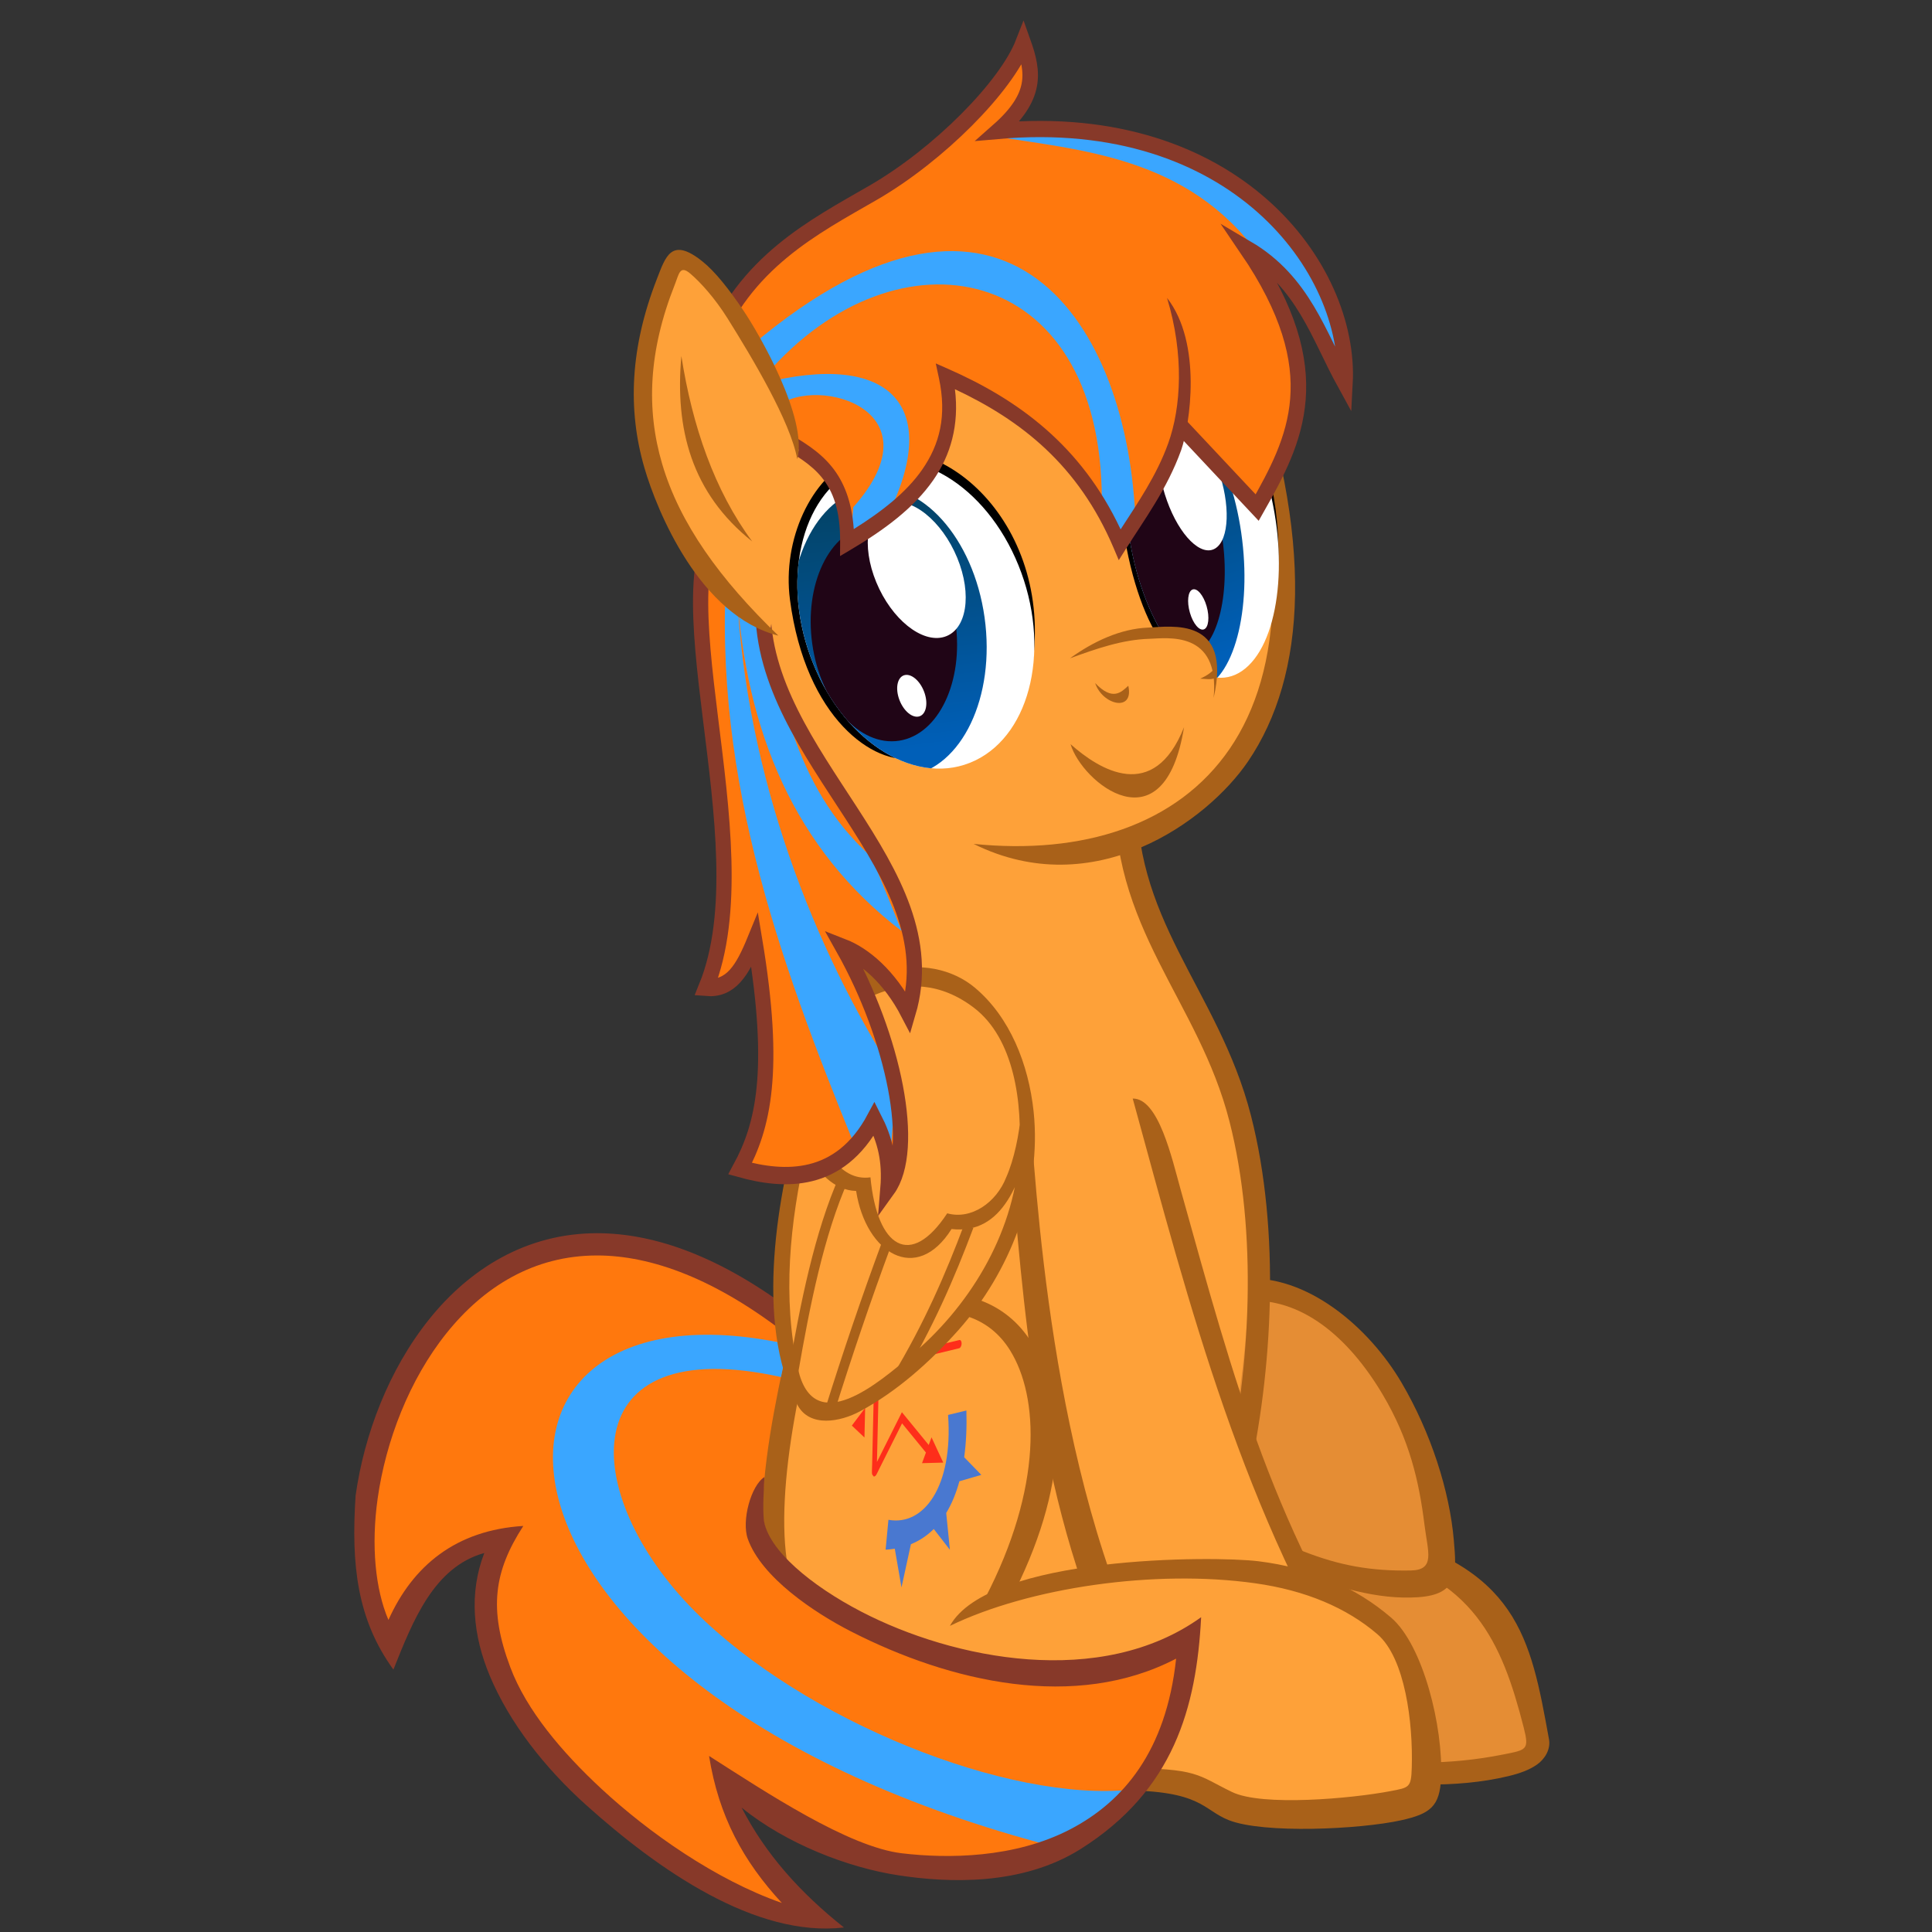 <?xml version="1.0" encoding="UTF-8" standalone="no"?>
<!-- Created with Inkscape (http://www.inkscape.org/) -->

<svg
   xmlns:dc="http://purl.org/dc/elements/1.1/"
   xmlns:cc="http://creativecommons.org/ns#"
   xmlns:rdf="http://www.w3.org/1999/02/22-rdf-syntax-ns#"
   xmlns:svg="http://www.w3.org/2000/svg"
   xmlns="http://www.w3.org/2000/svg"
   xmlns:xlink="http://www.w3.org/1999/xlink"
   xmlns:sodipodi="http://sodipodi.sourceforge.net/DTD/sodipodi-0.dtd"
   xmlns:inkscape="http://www.inkscape.org/namespaces/inkscape"
   width="1185.53"
   height="1185.53"
   id="svg2"
   version="1.1"
   inkscape:version="0.48.4 r9939"
   sodipodi:docname="Nittany 2a.svg"
   inkscape:export-filename="D:\Personal Work\Draw 3\2023 collab\NIttany\Nittany 2b.png"
   inkscape:export-xdpi="91.098473"
   inkscape:export-ydpi="91.098473">
  <rect width="100%" height="100%" fill="#333333" stroke="none"/>
  <defs
     id="defs4">
    <linearGradient
       xlink:href="#linearGradient16264"
       gradientUnits="userSpaceOnUse"
       gradientTransform="matrix(0.989,-0.15,0.149,0.989,-14.774,368.36)"
       y2="223.63"
       y1="30.151"
       x2="2382.4"
       x1="2440.1"
       id="linearGradient3111-1-79-4-5-3-4-2-3" />
    <linearGradient
       id="linearGradient16264">
      <stop
         id="stop3797"
         offset="0"
         stop-color="#11114c" />
      <stop
         id="stop3799"
         offset="1"
         stop-color="#8d8ded" />
    </linearGradient>
    <linearGradient
       xlink:href="#linearGradient16264"
       gradientUnits="userSpaceOnUse"
       y2="208.49"
       y1="26.752"
       x2="2394.1"
       x1="2404.3"
       id="linearGradient3109-5-7-4-2-7-8-7-4" />
    <clipPath
       id="clipPath2057-9-95-9-0-6-1-6-0">
      <path
         id="path3793"
         d="m 2463.2,145.35 c -21.262,65.04 -79.401,104.83 -129.86,88.87 -50.455,-15.958 -74.121,-81.62 -52.859,-146.66 21.262,-65.04 79.401,-104.83 129.86,-88.87 50.455,15.958 74.121,81.62 52.859,146.66 z"
         inkscape:connector-curvature="0"
         style="fill:#ffffff" />
    </clipPath>
    <linearGradient
       xlink:href="#linearGradient14797"
       gradientUnits="userSpaceOnUse"
       y2="307.99"
       y1="49.598"
       x2="581.17"
       x1="592.44"
       id="linearGradient1088" />
    <linearGradient
       xlink:href="#linearGradient14797"
       gradientUnits="userSpaceOnUse"
       y2="354.67"
       y1="46.401"
       x2="582.71"
       x1="592.55"
       id="linearGradient1086" />
    <clipPath
       id="clipPath2102-0-3-43">
      <path
         id="path3788"
         d="M 849.25,249.32 C 794.561,351.61 684.37,409.35 603.12,378.29 521.875,347.229 500.35,239.13 555.036,136.84 609.725,34.55 719.916,-23.19 801.166,7.87 c 81.245,31.061 102.77,139.16 48.084,241.45 z"
         inkscape:connector-curvature="0"
         style="fill:#ffffff" />
    </clipPath>
    <clipPath
       id="clipPath2096-52-5-1">
      <path
         id="path3785"
         d="M 849.25,249.32 C 794.561,351.61 684.37,409.35 603.12,378.29 521.87,347.23 500.35,239.13 555.036,136.84 609.725,34.55 719.916,-23.19 801.166,7.87 c 81.245,31.061 102.77,139.16 48.084,241.45 z"
         inkscape:connector-curvature="0"
         style="fill:#ffffff" />
    </clipPath>
    <linearGradient
       id="linearGradient14797">
      <stop
         id="stop3780"
         offset="0"
         stop-color="#03456b" />
      <stop
         id="stop3782"
         offset="1"
         stop-color="#005fb8" />
    </linearGradient>
    <clipPath
       id="clipPath2096-52-5-1-5">
      <path
         style="fill:#ffffff"
         inkscape:connector-curvature="0"
         id="path3785-1"
         d="M 849.25,249.32 C 794.561,351.61 684.37,409.35 603.12,378.29 521.87,347.23 500.35,239.13 555.036,136.84 609.725,34.55 719.916,-23.19 801.166,7.87 c 81.245,31.061 102.77,139.16 48.084,241.45 z" />
    </clipPath>
    <linearGradient
       xlink:href="#linearGradient14797-3"
       gradientUnits="userSpaceOnUse"
       y2="354.67"
       y1="46.401"
       x2="582.71"
       x1="592.55"
       id="linearGradient1086-6" />
    <linearGradient
       id="linearGradient14797-3">
      <stop
         id="stop3780-4"
         offset="0"
         stop-color="#03456b" />
      <stop
         id="stop3782-9"
         offset="1"
         stop-color="#005fb8" />
    </linearGradient>
    <clipPath
       id="clipPath2096-52-5-1-5-4">
      <path
         style="fill:#ffffff"
         inkscape:connector-curvature="0"
         id="path3785-1-1"
         d="M 849.25,249.32 C 794.561,351.61 684.37,409.35 603.12,378.29 521.87,347.23 500.35,239.13 555.036,136.84 609.725,34.55 719.916,-23.19 801.166,7.87 c 81.245,31.061 102.77,139.16 48.084,241.45 z" />
    </clipPath>
    <linearGradient
       inkscape:collect="always"
       xlink:href="#linearGradient14797-3-5"
       id="linearGradient4401-3"
       gradientUnits="userSpaceOnUse"
       x1="592.55"
       y1="46.401"
       x2="582.71"
       y2="354.67" />
    <linearGradient
       id="linearGradient14797-3-5">
      <stop
         id="stop3780-4-5"
         offset="0"
         stop-color="#03456b" />
      <stop
         id="stop3782-9-7"
         offset="1"
         stop-color="#005fb8" />
    </linearGradient>
    <clipPath
       id="clipPath2096-52-5-1-5-6">
      <path
         style="fill:#ffffff"
         inkscape:connector-curvature="0"
         id="path3785-1-5"
         d="M 849.25,249.32 C 794.561,351.61 684.37,409.35 603.12,378.29 521.87,347.23 500.35,239.13 555.036,136.84 609.725,34.55 719.916,-23.19 801.166,7.87 c 81.245,31.061 102.77,139.16 48.084,241.45 z" />
    </clipPath>
    <linearGradient
       xlink:href="#linearGradient14797-3-2"
       gradientUnits="userSpaceOnUse"
       y2="354.67"
       y1="46.401"
       x2="582.71"
       x1="592.55"
       id="linearGradient1086-6-2" />
    <linearGradient
       id="linearGradient14797-3-2">
      <stop
         id="stop3780-4-2"
         offset="0"
         stop-color="#03456b" />
      <stop
         id="stop3782-9-9"
         offset="1"
         stop-color="#005fb8" />
    </linearGradient>
    <clipPath
       id="clipPath2102-0-3-43-4">
      <path
         style="fill:#ffffff"
         inkscape:connector-curvature="0"
         id="path3788-2"
         d="M 849.25,249.32 C 794.561,351.61 684.37,409.35 603.12,378.29 521.875,347.229 500.35,239.13 555.036,136.84 609.725,34.55 719.916,-23.19 801.166,7.87 c 81.245,31.061 102.77,139.16 48.084,241.45 z" />
    </clipPath>
    <linearGradient
       xlink:href="#linearGradient14797-6"
       gradientUnits="userSpaceOnUse"
       y2="307.99"
       y1="49.598"
       x2="581.17"
       x1="592.44"
       id="linearGradient1088-7" />
    <linearGradient
       id="linearGradient14797-6">
      <stop
         id="stop3780-6"
         offset="0"
         stop-color="#03456b" />
      <stop
         id="stop3782-5"
         offset="1"
         stop-color="#005fb8" />
    </linearGradient>
    <clipPath
       id="clipPath2096-52-5-1-59">
      <path
         style="fill:#ffffff"
         inkscape:connector-curvature="0"
         id="path3785-13"
         d="M 849.25,249.32 C 794.561,351.61 684.37,409.35 603.12,378.29 521.87,347.23 500.35,239.13 555.036,136.84 609.725,34.55 719.916,-23.19 801.166,7.87 c 81.245,31.061 102.77,139.16 48.084,241.45 z" />
    </clipPath>
    <linearGradient
       xlink:href="#linearGradient14797-6"
       gradientUnits="userSpaceOnUse"
       y2="354.67"
       y1="46.401"
       x2="582.71"
       x1="592.55"
       id="linearGradient1086-3" />
    <linearGradient
       id="linearGradient5027">
      <stop
         id="stop5029"
         offset="0"
         stop-color="#03456b" />
      <stop
         id="stop5031"
         offset="1"
         stop-color="#005fb8" />
    </linearGradient>
    <linearGradient
       inkscape:collect="always"
       xlink:href="#linearGradient16264"
       id="linearGradient5501"
       gradientUnits="userSpaceOnUse"
       x1="592.55"
       y1="46.401"
       x2="582.71"
       y2="354.67" />
    <linearGradient
       inkscape:collect="always"
       xlink:href="#linearGradient16264"
       id="linearGradient5503"
       gradientUnits="userSpaceOnUse"
       x1="592.44"
       y1="49.598"
       x2="581.17"
       y2="307.99" />
    <linearGradient
       inkscape:collect="always"
       xlink:href="#linearGradient14797-3-5"
       id="linearGradient5509"
       gradientUnits="userSpaceOnUse"
       x1="592.55"
       y1="46.401"
       x2="582.71"
       y2="354.67" />
    <linearGradient
       inkscape:collect="always"
       xlink:href="#linearGradient14797-3-2"
       id="linearGradient5511"
       gradientUnits="userSpaceOnUse"
       x1="592.55"
       y1="46.401"
       x2="582.71"
       y2="354.67" />
  </defs>
  <sodipodi:namedview
     id="base"
     pagecolor="#ffffff"
     bordercolor="#666666"
     borderopacity="1.0"
     inkscape:pageopacity="0.0"
     inkscape:pageshadow="2"
     inkscape:zoom="0.24748737"
     inkscape:cx="955.52968"
     inkscape:cy="408.94482"
     inkscape:document-units="px"
     inkscape:current-layer="layer1"
     showgrid="false"
     showguides="true"
     inkscape:guide-bbox="true"
     inkscape:window-width="1647"
     inkscape:window-height="1171"
     inkscape:window-x="1947"
     inkscape:window-y="387"
     inkscape:window-maximized="0"
     fit-margin-top="0"
     fit-margin-left="0"
     fit-margin-right="0"
     fit-margin-bottom="0" />
  <g
     inkscape:label="Layer 1"
     inkscape:groupmode="layer"
     id="layer1"
     transform="translate(898.625,-4811.671)">
    <g
       id="g4861"
       transform="matrix(0.911,0,0,0.911,-854.021,1534.972)">
      <path
         sodipodi:nodetypes="cssc"
         inkscape:connector-curvature="0"
         id="path4319"
         d="m 681.359,4615.926 c 122.69,-13.037 293.108,3.023 305.679,153.797 2.477,29.705 -151.987,26.365 -163.645,4.041 -22.928,-43.905 -120.427,-48.477 -176.134,-41.078"
         style="fill:#e58d34;fill-opacity:1;stroke:none" />
      <path
         sodipodi:nodetypes="ccsssssssccssssssssc"
         inkscape:connector-curvature="0"
         id="path4722"
         d="m 680.594,4608.469 1.5,14.906 c 60.106,-6.04 125.466,5.345 185.084,18.147 76.48,16.422 95.557,61.662 110.133,118.672 3.946,15.433 2.066,15.246 -13.748,18.4 -36.28,7.237 -71.982,7.002 -107.594,0.687 -7.838,-1.39 -14.518,-3.166 -19.188,-5.031 -4.669,-1.865 -6.621,-3.722 -6.75,-3.969 -13.434,-25.724 -45.988,-37.815 -81.188,-43.687 -35.2,-5.872 -73.943,-5.145 -102.562,-1.344 l 1.969,14.875 c 27.087,-3.598 64.916,-4.29 98.125,1.25 33.209,5.54 60.881,17.695 70.375,35.875 3.044,5.828 8.324,8.451 14.469,10.906 6.145,2.455 13.536,4.706 22.062,5.906 37.659,5.3 77.912,7.728 113.875,-0.906 7.608,-1.827 14.051,-4.169 19.188,-7.781 5.136,-3.612 9.309,-10.152 8.062,-17 -12.55,-68.924 -20.735,-116.648 -121.604,-140.791 -69.488,-16.631 -127.453,-25.5 -192.209,-19.116 z"
         style="font-size:medium;font-style:normal;font-variant:normal;font-weight:normal;font-stretch:normal;text-indent:0;text-align:start;text-decoration:none;line-height:normal;letter-spacing:normal;word-spacing:normal;text-transform:none;direction:ltr;block-progression:tb;writing-mode:lr-tb;text-anchor:start;baseline-shift:baseline;color:#000000;fill:#a96119;fill-opacity:1;fill-rule:nonzero;stroke:none;stroke-width:15;marker:none;visibility:visible;display:inline;overflow:visible;enable-background:accumulate;font-family:Sans;-inkscape-font-specification:Sans" />
      <g
         id="g4780">
        <path
           style="fill:#e58d34;fill-opacity:1;stroke:none"
           d="m 788.929,4465.668 c 83.467,-6.868 137.888,120.825 134.35,189.909 -1.246,24.32 -105.51,-2.318 -123.482,-21.728 -20.745,-22.405 -37.34,-93.121 -36.122,-116.663"
           id="path4317"
           inkscape:connector-curvature="0"
           sodipodi:nodetypes="cssc" />
        <path
           style="font-size:medium;font-style:normal;font-variant:normal;font-weight:normal;font-stretch:normal;text-indent:0;text-align:start;text-decoration:none;line-height:normal;letter-spacing:normal;word-spacing:normal;text-transform:none;direction:ltr;block-progression:tb;writing-mode:lr-tb;text-anchor:start;baseline-shift:baseline;color:#000000;fill:#a96119;fill-opacity:1;fill-rule:nonzero;stroke:none;stroke-width:15;marker:none;visibility:visible;display:inline;overflow:visible;enable-background:accumulate;font-family:Sans;-inkscape-font-specification:Sans"
           d="m 788.312,4458.188 1.219,14.969 c 37.815,-3.112 69.939,24.434 92.75,62.813 18.232,30.674 24.622,58.642 28.288,88.151 2.261,18.206 7.431,30.229 -9.331,30.537 -26.791,0.493 -47.937,-3.392 -71.988,-12.782 -11.871,-4.635 -21.32,-10.298 -23.938,-13.125 -8.378,-9.048 -18.153,-31.952 -24.594,-54.844 -6.44,-22.892 -10.06,-46.715 -9.562,-56.344 l -14.969,-0.75 c -0.72,13.913 3.355,37.203 10.094,61.156 6.739,23.953 15.632,47.611 28,60.969 6.368,6.878 16.519,12.32 29.469,16.906 27.117,9.603 54.739,18.773 82.688,16.812 27.037,-1.897 25.732,-16.513 23.877,-38.246 -2.842,-33.307 -15.444,-72.534 -35.127,-106.097 -22.31,-38.042 -64.5,-73.538 -106.875,-70.125 z"
           id="path4724"
           inkscape:connector-curvature="0"
           sodipodi:nodetypes="ccssssssccssssssc" />
      </g>
      <path
         sodipodi:nodetypes="cscccc"
         inkscape:connector-curvature="0"
         id="path4313"
         d="m 709.632,4124.598 c -4.588,94.311 58.148,140.92 76.773,225.559 24.902,113.163 -20.065,372.279 -75.258,371.079 l -139.279,-53.574 25.153,-409.235 z"
         style="fill:#fea139;fill-opacity:1;stroke:none" />
      <path
         style="fill:none;stroke:#a96119;stroke-width:15;stroke-miterlimit:4;stroke-opacity:1;stroke-dasharray:none"
         d="m 709.632,4124.598 c -4.588,94.311 55.286,141.601 76.773,225.559 39.044,152.559 -20.065,372.279 -75.258,371.079"
         id="path4760"
         inkscape:connector-curvature="0"
         sodipodi:nodetypes="csc" />
      <path
         sodipodi:nodetypes="cccc"
         inkscape:connector-curvature="0"
         id="path4315"
         d="m 721.274,4335.358 c 41.589,151.719 84.14,306.302 176.945,442.447 l -153.46,1.01 C 655.361,4648.65 643.227,4426.068 637.338,4346.47"
         style="fill:#fea139;fill-opacity:1;stroke:none" />
      <path
         sodipodi:nodetypes="csssscsssssscc"
         inkscape:connector-curvature="0"
         id="path4728"
         d="m 714.016,4336.781 c 38.899,141.905 73.535,278.728 155.628,409.31 5.198,8.268 7.75,22.007 -1.326,24.42 -35.676,9.486 -61.779,7.611 -97.547,1.71 -14.639,-2.415 -22.316,-10.84 -29.458,-22.692 -77.548,-128.69 -90.8,-326.493 -96.461,-402.998 -14.1,1.986 -11.371,50.115 -9.959,66.183 8.696,98.985 23.217,241.457 90.294,347.176 10.846,17.093 13.623,22.52 31.663,27.815 44.634,13.101 84.118,6.214 131.311,-0.878 16.692,-2.508 9.363,-27.578 -0.076,-41.427 -78.873,-115.722 -105.344,-216.795 -141.797,-347.302 -5.866,-21.002 -14.876,-61.591 -32.272,-61.318 z"
         style="font-size:medium;font-style:normal;font-variant:normal;font-weight:normal;font-stretch:normal;text-indent:0;text-align:start;text-decoration:none;line-height:normal;letter-spacing:normal;word-spacing:normal;text-transform:none;direction:ltr;block-progression:tb;writing-mode:lr-tb;text-anchor:start;baseline-shift:baseline;color:#000000;fill:#a96119;fill-opacity:1;fill-rule:nonzero;stroke:none;stroke-width:15;marker:none;visibility:visible;display:inline;overflow:visible;enable-background:accumulate;font-family:Sans;-inkscape-font-specification:Sans" />
      <path
         sodipodi:nodetypes="ccsssscccc"
         inkscape:connector-curvature="0"
         id="path4311"
         d="m 456.781,3986.031 c 10.271,93.364 38.165,221.978 75.312,369.094 -16.406,45.602 -112.868,332.873 -14.719,350.594 98.866,17.85 38.169,88.662 71.188,88.781 97.722,0.354 176.633,-1.155 179.719,14.312 2.676,13.411 142.327,15.874 143.375,-5.406 9.514,-193.209 -167.259,-152.78 -285.609,-131.98 53.74,-66.048 -5.468,-203.696 -2.68,-291.068 l 80.788,-221.295 z"
         style="fill:#fea139;fill-opacity:1;stroke:none" />
      <g
         transform="matrix(-0.016,0.692,0.402,-0.097,-4072.55,4369.061)"
         id="g3834-2">
        <path
           style="fill:#ff780d;stroke:#fe2e1a;stroke-width:8;stroke-linecap:round;stroke-miterlimit:20"
           inkscape:connector-curvature="0"
           d="m 1830.9,11689 v -135.86"
           stroke-miterlimit="20"
           id="path3836-8" />
        <path
           style="fill:none;stroke:#fe2e1a;stroke-width:8;stroke-linecap:round;stroke-miterlimit:20"
           inkscape:connector-curvature="0"
           d="m 1805.6,11551 h 122.92 c 10.338,-0.03 9.731,-1.249 2.443,5.573 l -41.524,38.873 37.926,45.859"
           stroke-miterlimit="20"
           id="path3838-0" />
        <path
           style="fill:#fe2e1a"
           inkscape:connector-curvature="0"
           d="m 1938.6,11631 -23.036,15 27.5,20.715 z"
           id="path3840-3" />
        <path
           style="fill:#fe2e1a"
           inkscape:connector-curvature="0"
           d="m 1871.1,11533 h 28.789 l -14.647,-21.718 z"
           id="path3842-0" />
        <path
           style="fill:#4978d0"
           inkscape:connector-curvature="0"
           d="m 2014.7,11573 -28.594,3.594 c 14.703,59.695 -17.185,107.88 -88.562,96.406 v 30.719 c 16.477,1.457 31.636,0.853 45.219,-1.906 l 21.312,29.531 1.063,-36.687 c 10.933,-5.014 20.298,-11.987 27.937,-20.969 l 36.938,7.656 -24.188,-28 c 4.861,-10.835 8.064,-23.447 9.469,-37.906 l 40.094,-14.219 -39.5,-12.812 c -0.228,-4.968 -0.612,-10.102 -1.188,-15.407 z"
           id="path3844-2" />
      </g>
      <path
         sodipodi:nodetypes="csssssccsssssssssscssssssssssssssssccc"
         inkscape:connector-curvature="0"
         id="path4726"
         d="m 451.559,3984.136 c -5.91,88.555 41.143,159.175 60.098,215.614 18.954,56.439 34.33,99.97 19.875,140.062 -16.168,44.844 -46.342,131.443 -60.125,209.781 -6.891,39.169 -9.811,76.257 -4.344,105.781 2.734,14.762 7.605,27.757 15.625,37.938 8.02,10.181 19.379,17.254 33.375,19.781 l 0.125,0.031 c 23.645,4.288 36.933,11.571 44.5,19.281 7.582,7.725 8.655,16.252 9.276,25.24 0.621,8.988 -1.075,17.904 -0.132,26.228 2.021,17.834 13.028,18.113 27.411,18.14 46.063,0.085 78.997,0.758 109.263,0.758 54.019,0 54.574,13.083 72.188,20.047 23.43,9.263 88.347,6.23 116.043,0.111 19.989,-4.416 26.146,-9.529 26.981,-28.7 1.479,-33.963 -11.971,-89.24 -33.67,-107.843 -23.886,-20.477 -53.61,-33.534 -89.432,-37.957 -30.006,-3.705 -181.457,-3.922 -207.74,43.539 53.327,-25.836 137.904,-38.226 205.651,-28.688 33.873,4.769 61.467,16.445 82.282,34.289 18.687,16.02 24.085,59.6 23.158,89.946 -0.411,13.446 -1.705,13.343 -14.189,15.735 -26.149,5.01 -86.463,10.47 -106.787,0.662 -23.719,-11.447 -22.379,-16.132 -74.038,-16.132 -30.692,0 -60.83,-2.395 -106.665,-2.649 -6.247,-0.035 -11.817,0.472 -12.351,-5.932 -0.444,-5.324 -0.268,-12.606 -1.026,-23.577 -0.758,-10.971 -5.121,-23.108 -15.534,-33.717 -10.412,-10.609 -26.956,-18.922 -52.656,-23.562 -10.72,-1.936 -18.273,-6.756 -24.25,-14.344 -5.977,-7.588 -10.221,-18.225 -12.656,-31.375 -4.87,-26.299 -2.355,-62.182 4.375,-100.438 13.461,-76.511 43.346,-162.648 59.438,-207.281 16.734,-46.413 -0.858,-93.654 -19.75,-149.906 -18.892,-56.252 -65.061,-124.259 -59.348,-209.864 l -14.969,-1 z"
         style="font-size:medium;font-style:normal;font-variant:normal;font-weight:normal;font-stretch:normal;text-indent:0;text-align:start;text-decoration:none;line-height:normal;letter-spacing:normal;word-spacing:normal;text-transform:none;direction:ltr;block-progression:tb;writing-mode:lr-tb;text-anchor:start;baseline-shift:baseline;color:#000000;fill:#a96119;fill-opacity:1;fill-rule:nonzero;stroke:none;stroke-width:15;marker:none;visibility:visible;display:inline;overflow:visible;enable-background:accumulate;font-family:Sans;-inkscape-font-specification:Sans" />
      <path
         sodipodi:nodetypes="cccccscscc"
         inkscape:connector-curvature="0"
         id="path4767"
         d="m 484.537,4488.89 c -228.727,-176.607 -333.615,130.141 -270.791,216.615 15.582,-43.585 38.954,-69.664 76.299,-72.355 -65.705,115.052 158.321,263.611 210.562,256.861 -25.125,-19.416 -64.313,-71.931 -69.078,-106.424 25.198,36.3 82.555,62.397 125.947,68.985 63.32,9.614 186.82,-4.276 194.378,-152.174 -66.343,43.045 -154.528,24.258 -224.113,-11.338 -39.125,-20.014 -63.551,-51.758 -63.209,-77.056 2.193,-45.144 12.101,-84.972 20.006,-123.114 z"
         style="fill:#ff780d;fill-opacity:1;stroke:none" />
      <path
         sodipodi:nodetypes="ccccsc"
         inkscape:connector-curvature="0"
         id="path4790"
         d="m 713.214,4802.273 -51.429,38.571 c -408.727,-106.195 -419.194,-391.055 -180,-338.571 l -4.696,22.08 c -141.035,-31.323 -136.581,78.991 -58.035,157.795 73.29,73.531 210.99,128.911 294.16,120.125 z"
         style="fill:#3aa6ff;fill-opacity:1;stroke:none" />
      <path
         sodipodi:nodetypes="csscssccssccsssccsscccssccsscscc"
         inkscape:connector-curvature="0"
         id="path4784"
         d="m 465.951,4591.705 c -9.01,5.628 -15.583,29.448 -11.21,41.693 9.233,25.852 44.439,49.495 69.571,62.352 66.697,34.119 151.123,53.693 218.938,18.281 -6.756,62.78 -36.001,96.51 -71.156,114.875 -37.691,19.69 -82.95,19.865 -113.5,16.25 -36.114,-4.273 -91.328,-40.933 -129.954,-65.582 6.496,40.712 23.089,70.946 49.017,99.02 -44.691,-15.601 -90.035,-47.688 -121.438,-76.813 -26.712,-24.775 -50.542,-52.953 -61.438,-81.906 -14.736,-39.157 -11.04,-64.641 8.75,-95.219 -45.38,2.811 -74.433,26.782 -90.844,63.313 -8.906,-20.721 -11.707,-50.194 -7.281,-81.688 5.459,-38.841 21.377,-80.311 46.469,-111.562 25.091,-31.252 58.79,-52.265 101.406,-52.25 36.152,0.013 79.865,15.461 129.821,54.821 l 3.653,-15.862 c -49.785,-37.977 -94.425,-53.946 -133.473,-53.96 -47.613,-0.017 -85.907,24.014 -113.094,57.875 -27.187,33.861 -43.816,77.543 -49.625,118.875 -3.057,46.319 0.903,83.328 25.469,117.187 13.133,-32.897 27.248,-69.086 61.219,-78.531 -10.497,27.141 -7.591,55.808 3.719,82.781 13.196,31.473 36.831,61.799 65,87.094 48.286,43.361 113.849,89.329 173.531,82.375 -29.644,-23.573 -52.828,-49.488 -68.906,-80.719 30.083,24.379 71.604,40.41 105.75,45.594 32.905,4.996 82.864,7.355 122.719,-17.812 62.447,-39.435 77.912,-95.117 81.031,-156.062 -67.503,48.453 -166.892,28.464 -228.938,-3.75 -33.72,-17.507 -62.887,-41.651 -65.614,-61.872 -0.816,-8.885 -0.054,-18.953 0.409,-28.797 z"
         style="font-size:medium;font-style:normal;font-variant:normal;font-weight:normal;font-stretch:normal;text-indent:0;text-align:start;text-decoration:none;line-height:normal;letter-spacing:normal;word-spacing:normal;text-transform:none;direction:ltr;block-progression:tb;writing-mode:lr-tb;text-anchor:start;baseline-shift:baseline;color:#000000;fill:#873929;fill-opacity:1;fill-rule:nonzero;stroke:none;stroke-width:15;marker:none;visibility:visible;display:inline;overflow:visible;enable-background:accumulate;font-family:Sans;-inkscape-font-specification:Sans" />
      <path
         sodipodi:nodetypes="csccsc"
         inkscape:connector-curvature="0"
         id="path4730"
         d="m 513.281,4513.938 c 26.434,-31.172 90.085,-52.251 118,-7.754 19.636,31.299 22.341,92.314 -16.939,167.648 l 16.596,2.013 c 40.724,-78.103 39.36,-138.999 13.125,-177.505 -35.995,-52.83 -119.88,-29.142 -130.781,15.598 z"
         style="font-size:medium;font-style:normal;font-variant:normal;font-weight:normal;font-stretch:normal;text-indent:0;text-align:start;text-decoration:none;line-height:normal;letter-spacing:normal;word-spacing:normal;text-transform:none;direction:ltr;block-progression:tb;writing-mode:lr-tb;text-anchor:start;baseline-shift:baseline;color:#000000;fill:#a96119;fill-opacity:1;fill-rule:nonzero;stroke:none;stroke-width:15;marker:none;visibility:visible;display:inline;overflow:visible;enable-background:accumulate;font-family:Sans;-inkscape-font-specification:Sans" />
      <path
         sodipodi:nodetypes="ccccc"
         inkscape:connector-curvature="0"
         id="path4321"
         d="m 606.092,4172.723 c 149.556,15.175 269.756,-81.652 177.787,-339.411 l -318.096,-14.521 -24.876,206.069 z"
         style="fill:#fea139;fill-opacity:1;stroke:none" />
      <path
         sodipodi:nodetypes="ccscsc"
         inkscape:connector-curvature="0"
         id="path4754"
         d="m 790.938,3830.781 -14.125,5.063 c 45.537,127.626 37.924,213.513 2.562,265.281 -35.362,51.768 -99.548,71.53 -172.531,64.125 81.217,40.31 157.531,-15.27 184.906,-55.656 38.93,-57.431 45.619,-148.679 -0.812,-278.813 z"
         style="font-size:medium;font-style:normal;font-variant:normal;font-weight:normal;font-stretch:normal;text-indent:0;text-align:start;text-decoration:none;line-height:normal;letter-spacing:normal;word-spacing:normal;text-transform:none;direction:ltr;block-progression:tb;writing-mode:lr-tb;text-anchor:start;baseline-shift:baseline;color:#000000;fill:#a96119;fill-opacity:1;fill-rule:nonzero;stroke:none;stroke-width:15;marker:none;visibility:visible;display:inline;overflow:visible;enable-background:accumulate;font-family:Sans;-inkscape-font-specification:Sans" />
      <g
         id="g4383"
         transform="matrix(0.417,-0.067,0.068,0.697,1334.945,3687.501)">
        <path
           id="path4385"
           d="m -1303.2,299.6 c 35.125,-139.67 -78.311,-240.08 -166.58,-203.8 -44.364,18.232 -77.452,76.858 -72.787,133.93 9.232,112.95 76.049,157.2 116.32,150.27 37.295,-6.422 80.949,-41.145 123.04,-80.4 z"
           inkscape:connector-curvature="0" />
        <g
           id="g4387"
           clip-path="url(#clipPath2096-52-5-1-5-4)"
           transform="matrix(-0.689,0.026,-0.089,0.761,-915.32,78.559)">
          <path
             id="path4389"
             d="m 854.29,189.51 c 0,120.71 -69.396,218.57 -155,218.57 -85.604,0 -155,-97.858 -155,-218.57 0,-120.71 69.396,-218.57 155,-218.57 85.604,0 155,97.858 155,218.57 z"
             transform="matrix(0.949,0.363,-0.453,0.847,124.32,-221.24)"
             inkscape:connector-curvature="0"
             style="fill:#ffffff" />
          <g
             id="g4391"
             transform="matrix(-0.973,-0.488,-0.837,0.816,1477.124,522.683)">
            <path
               id="path4393"
               d="m 698.02,200.8 c 0,103.21 -51.332,186.88 -114.65,186.88 -63.321,0 -114.65,-83.668 -114.65,-186.88 0,-103.21 51.332,-186.88 114.65,-186.88 63.321,0 114.65,83.668 114.65,186.88 z"
               transform="matrix(0.931,0.434,-0.508,0.885,262.15,-390.49)"
               inkscape:connector-curvature="0"
               style="fill:url(#linearGradient5509)" />
            <path
               id="path4395"
               d="m 698.02,200.8 c 0,103.21 -51.332,186.88 -114.65,186.88 -63.321,0 -114.65,-83.668 -114.65,-186.88 0,-103.21 51.332,-186.88 114.65,-186.88 63.321,0 114.65,83.668 114.65,186.88 z"
               transform="matrix(0.696,0.324,-0.38,0.662,367.81,-283.63)"
               inkscape:connector-curvature="0"
               style="fill:#200516" />
            <ellipse
               id="ellipse4397"
               ry="81.317"
               rx="55.558"
               cy="65.948"
               cx="762.67"
               transform="matrix(0.899,0.262,-0.32,1.097,116,-278)"
               sodipodi:cx="762.66998"
               sodipodi:cy="65.947998"
               sodipodi:rx="55.557999"
               sodipodi:ry="81.317001"
               style="fill:#ffffff"
               d="m 818.228,65.948 c 0,44.91 -24.874,81.317 -55.558,81.317 -30.684,0 -55.558,-36.407 -55.558,-81.317 0,-44.91 24.874,-81.317 55.558,-81.317 30.684,0 55.558,36.407 55.558,81.317 z" />
            <path
               id="path4399"
               d="m 818.22,65.948 c 0,44.91 -24.874,81.317 -55.558,81.317 -30.684,0 -55.558,-36.407 -55.558,-81.317 0,-44.91 24.874,-81.317 55.558,-81.317 30.684,0 55.558,36.407 55.558,81.317 z"
               transform="matrix(0.263,0.12,-0.125,0.324,482.74,10.447)"
               inkscape:connector-curvature="0"
               style="fill:#ffffff" />
          </g>
        </g>
      </g>
      <g
         transform="matrix(0.667,0,0.039,0.711,1503.075,3837.425)"
         id="g3892-8">
        <path
           inkscape:connector-curvature="0"
           d="m -1303.2,299.6 c 35.125,-139.67 -78.311,-240.08 -166.58,-203.8 -44.364,18.232 -77.452,76.858 -72.787,133.93 9.232,112.95 76.049,157.2 116.32,150.27 37.295,-6.422 80.949,-41.145 123.04,-80.4 z"
           id="path3894-1" />
        <g
           transform="matrix(-0.689,0.026,-0.089,0.761,-915.32,78.559)"
           clip-path="url(#clipPath2096-52-5-1-5-6)"
           id="g3896-3">
          <path
             style="fill:#ffffff"
             inkscape:connector-curvature="0"
             transform="matrix(0.949,0.363,-0.453,0.847,124.32,-221.24)"
             d="m 854.29,189.51 c 0,120.71 -69.396,218.57 -155,218.57 -85.604,0 -155,-97.858 -155,-218.57 0,-120.71 69.396,-218.57 155,-218.57 85.604,0 155,97.858 155,218.57 z"
             id="path3898-1" />
          <g
             transform="matrix(-0.942,-0.5,-0.791,0.805,1435.06,532.556)"
             id="g3900-0">
            <path
               style="fill:url(#linearGradient5511)"
               inkscape:connector-curvature="0"
               transform="matrix(0.931,0.434,-0.508,0.885,262.15,-390.49)"
               d="m 698.02,200.8 c 0,103.21 -51.332,186.88 -114.65,186.88 -63.321,0 -114.65,-83.668 -114.65,-186.88 0,-103.21 51.332,-186.88 114.65,-186.88 63.321,0 114.65,83.668 114.65,186.88 z"
               id="path3902-0" />
            <path
               style="fill:#200516"
               inkscape:connector-curvature="0"
               transform="matrix(0.696,0.324,-0.38,0.662,367.81,-283.63)"
               d="m 698.02,200.8 c 0,103.21 -51.332,186.88 -114.65,186.88 -63.321,0 -114.65,-83.668 -114.65,-186.88 0,-103.21 51.332,-186.88 114.65,-186.88 63.321,0 114.65,83.668 114.65,186.88 z"
               id="path3904-5" />
            <ellipse
               d="m 818.228,65.948 c 0,44.91 -24.874,81.317 -55.558,81.317 -30.684,0 -55.558,-36.407 -55.558,-81.317 0,-44.91 24.874,-81.317 55.558,-81.317 30.684,0 55.558,36.407 55.558,81.317 z"
               style="fill:#ffffff"
               sodipodi:ry="81.317001"
               sodipodi:rx="55.557999"
               sodipodi:cy="65.947998"
               sodipodi:cx="762.66998"
               transform="matrix(0.899,0.262,-0.32,1.097,116,-278)"
               cx="762.67"
               cy="65.948"
               rx="55.558"
               ry="81.317"
               id="ellipse3906-0" />
            <path
               style="fill:#ffffff"
               inkscape:connector-curvature="0"
               transform="matrix(0.263,0.12,-0.125,0.324,482.74,10.447)"
               d="m 818.22,65.948 c 0,44.91 -24.874,81.317 -55.558,81.317 -30.684,0 -55.558,-36.407 -55.558,-81.317 0,-44.91 24.874,-81.317 55.558,-81.317 30.684,0 55.558,36.407 55.558,81.317 z"
               id="path3908-6" />
          </g>
        </g>
      </g>
      <g
         inkscape:transform-center-y="-74.482459"
         inkscape:transform-center-x="-212.01233"
         transform="matrix(-0.846,0.221,0.209,0.883,-1548.502,-7844.514)"
         id="g4634">
        <g
           id="g3846-6"
           transform="translate(-191.085,1460.028)">
          <path
             id="path3848-5"
             d="m 1065.7,11545 c -40.932,-56.445 -99.331,-68.649 -149.7,-82.074 -55.937,-14.909 -118.54,-51.124 -139.2,-79.55 -2.677,23.453 -0.706,41.315 34.345,58.589 -180.87,29.353 -240.33,164.77 -215.16,246.48 11.298,-39.426 13.13,-80.745 49.497,-115.16 -41.133,104.38 -2.132,146.72 38.386,187.89 l 60.609,-103.04"
             inkscape:connector-curvature="0"
             style="fill:#ff780d" />
          <path
             id="path3850-6"
             d="m 593.97,11626 c 15.173,-51.971 20.603,-126.52 203.04,-187.89 l 20.203,6.061 c -63.182,26.915 -143.69,51.213 -179.81,136.37 -23.064,27.14 -30.092,60.694 -40.406,92.934 z"
             inkscape:connector-curvature="0"
             style="fill:#3aa6ff" />
          <path
             id="path3852-6"
             stroke-miterlimit="20"
             d="m 1065.7,11545 c -40.932,-56.445 -99.331,-68.649 -149.7,-82.074 -55.937,-14.909 -118.54,-51.124 -139.2,-79.55 -2.677,23.453 -0.706,41.315 34.345,58.589 -180.87,29.353 -240.33,164.77 -215.16,246.48 11.298,-39.426 13.13,-80.745 49.497,-115.16 -41.133,104.38 -2.132,146.72 38.386,187.89 l 60.609,-103.04"
             inkscape:connector-curvature="0"
             style="fill:none;stroke:#873929;stroke-width:12;stroke-miterlimit:20;stroke-opacity:1" />
        </g>
        <g
           id="g3948-6"
           transform="matrix(0.898,0,0,1,-89.785,1484.318)">
          <path
             id="path3950-1"
             d="m 1031.4,11598 c -22.909,19.688 -47.105,38.366 -33.335,86.873 -62.774,-15.645 -113.78,-39.99 -115.16,-101.02 -54.292,36.52 -98.026,82.191 -112.13,153.54 -43.137,-35.826 -98.46,-58.32 -91.924,-148.49 l 14.128,-53.367 341.7,-30.145 z"
             inkscape:connector-curvature="0"
             style="fill:#ff780d" />
          <path
             id="path3952-5"
             d="m 962.68,11677 c -73.164,-71.267 -39.433,-122.049 75.578,-122.243 l -4.618,21.345 c -35.754,-20.89 -142.765,28.836 -47.727,84.734 l 10.102,27.274 z"
             inkscape:connector-curvature="0"
             style="fill:#3aa6ff"
             sodipodi:nodetypes="cccccc" />
          <path
             id="path3954-1"
             d="m 753.57,11726 c -34.458,-144.54 29.479,-306.9 283.85,-201.02 l -5.051,24.243 c -138.91,-84.118 -302.38,-18.946 -255.57,152.53 l -8.081,32.325 z"
             inkscape:connector-curvature="0"
             style="fill:#3aa6ff" />
          <path
             id="path3956-4"
             d="m 888.62,11573 -9.094,6.125 c -52.531,35.335 -96.073,80.028 -112.47,147.78 -19.787,-16.011 -40.772,-32.018 -56.719,-52.843 -17.97,-23.468 -30.955,-60.917 -27.781,-104.71 -20.628,39.194 5.978,95.516 18.281,111.99 19.404,25.34 44.753,43.208 66.062,60.906 l 7.781,6.437 1.938,-9.906 c 12.991,-65.734 51.618,-108.68 101.09,-143.66 3.377,26.633 16.761,46.696 36.094,61.281 21.893,16.517 51.056,26.625 82.781,34.531 l 10.031,2.5 -2.812,-9.968 c -6.578,-23.171 -4.053,-37.9 2.406,-49.75 6.459,-11.85 17.527,-21.025 29.062,-30.938 l -7.812,-9.094 c -11.374,9.775 -23.858,19.775 -31.781,34.313 -6.829,12.529 -9.766,28.292 -5.844,48.625 -27.065,-7.353 -51.257,-16.568 -68.812,-29.812 -19.647,-14.823 -31.504,-34.015 -32.156,-62.876 z"
             inkscape:connector-curvature="0"
             style="color:#000000;fill:#873929;fill-opacity:1" />
        </g>
      </g>
      <g
         transform="matrix(0.095,0.715,0.649,-0.126,246.852,5542.917)"
         id="g3874-9">
        <path
           style="fill:#fea139"
           inkscape:connector-curvature="0"
           d="m -1350.3,559.41 c -50.043,0.566 -122.92,10.067 -166.58,29.252 0.405,0.18 -93.073,15.123 -93.073,15.123 -80.94,33.23 -60.804,157.65 -34.25,187.72 54.016,61.172 251.34,76.973 346,-143.94 24.514,-57.209 8.882,-87.559 -42.406,-88.156 -3.128,-0.036 -6.351,-0.038 -9.688,0 z"
           id="path3876-9" />
        <path
           style="fill:#a96119"
           inkscape:connector-curvature="0"
           d="m -1610,603.79 c -93.564,62.91 -82.495,154.33 -40.798,193.84 33.279,31.534 79.821,44.01 124.02,42.797 75.147,-2.186 143.85,-46.07 187.61,-105.6 24.429,-33.441 45.245,-70.349 56.909,-110.22 6.312,-21.572 6.126,-53.311 -16.898,-62.514 -83.536,-33.39 -200.58,9.476 -268.37,43.349 34.036,17.618 70.621,27.778 72.28,61.053 66.003,-2.707 91.27,28.354 46.732,72.83 10.534,23.517 -1.306,51.242 -22.346,64.394 -15.213,10.665 -38.029,19.287 -55.982,23.537 2.316,3.83 5.542,11.912 10.305,11.783 52.702,-19.358 97.701,-46.386 83.234,-97.453 44.88,-42.902 7.137,-89.969 -51.983,-91.433 -4.62,-22.986 -25.369,-37.154 -45.856,-45.099 62.62,-26.174 131.17,-44.124 198.83,-37.636 67.624,6.484 26.501,80.953 8.174,115.78 -33.764,64.156 -91.311,119.69 -163.69,136.4 -48.682,11.177 -109.5,10.977 -144.9,-25.822 -57.944,-60.232 -27.736,-138.02 21.888,-189.09 0.283,-0.295 0.568,-0.59 0.832,-0.902 z"
           id="path3878-9" />
        <g
           style="fill:none;stroke:#a96119;stroke-width:10;stroke-linejoin:round;stroke-miterlimit:40"
           stroke-miterlimit="40"
           id="g3880-7">
          <path
             inkscape:connector-curvature="0"
             d="m -1499.6,639.71 c 46.57,-32.602 110.51,-56.79 169.2,-77.277"
             id="path3882-2" />
          <path
             inkscape:connector-curvature="0"
             d="m -1286.9,593.25 c -49.998,26.097 -97.99,52.863 -143.95,80.307"
             id="path3884-5" />
          <path
             inkscape:connector-curvature="0"
             d="m -1432.9,759.42 c 41.83,-25.254 84.643,-54.258 127.78,-93.944"
             id="path3886-0" />
        </g>
      </g>
      <g
         inkscape:transform-center-y="197.3387"
         inkscape:transform-center-x="-67.190718"
         transform="matrix(-0.841,0.173,0.152,0.957,-397.347,-7416.442)"
         id="g3940-2">
        <path
           style="fill:#ff780d"
           inkscape:connector-curvature="0"
           d="m 1096,11737 c 19.661,103.49 -113.29,204.72 -62.629,296.98 10.125,-27.317 26.976,-44.933 42.426,-53.539 -28.513,69.442 -32.082,147.73 -5.051,170.72 -5.398,-19.344 -3.566,-34.07 2.02,-49.497 34.986,39.384 77.53,29.609 110.11,15.152 -22.81,-25.529 -40.176,-60.744 -39.396,-153.54 13.488,19.107 24.632,30.072 43.436,25.254 -64.455,-91.887 -6.946,-289.04 -77.782,-324.26"
           id="path3942-0" />
        <path
           style="fill:#3aa6ff"
           inkscape:connector-curvature="0"
           d="m 1100.1,11728 c -8.192,66.381 -3.807,134.36 -57.579,194.96 l -14.142,54.548 c 73.002,-70.873 96.296,-157.78 85.863,-255.57 16.092,128.36 -15.885,256.07 -63.64,354.56 l 14.142,52.528 9.091,-34.345 17.172,23.233 c 36.778,-140.52 66.934,-281.48 24.244,-427.29 z"
           id="path3944-4" />
        <path
           style="fill:none;stroke:#873929;stroke-width:12;stroke-miterlimit:20;stroke-opacity:1"
           inkscape:connector-curvature="0"
           d="m 1096,11737 c 19.661,103.49 -113.29,204.72 -62.629,296.98 10.125,-27.317 26.976,-44.933 42.426,-53.539 -28.513,69.442 -32.082,147.73 -5.051,170.72 -5.398,-19.344 -3.566,-34.07 2.02,-49.497 34.986,39.384 77.53,29.609 110.11,15.152 -22.81,-25.529 -40.176,-60.744 -39.396,-153.54 13.488,19.107 24.632,30.072 43.436,25.254 -64.455,-91.887 -6.946,-289.04 -77.782,-324.26"
           stroke-miterlimit="20"
           id="path3946-3" />
      </g>
      <g
         transform="matrix(1,0.082,0,0.98,0,45.832)"
         id="g4690">
        <path
           id="path3958-7"
           d="m 469.769,4018.057 c -79.739,-71.754 -109.925,-140.523 -65.188,-246.928 8.893,-23.95 74.359,66.313 84.35,120.768"
           inkscape:connector-curvature="0"
           style="fill:#fea139"
           inkscape:transform-center-x="24.56535"
           inkscape:transform-center-y="-101.73987" />
        <path
           id="path3960-7"
           d="m 409.998,3833.863 c -4.42,50.247 6.679,93.547 47.713,123.445 -25.438,-32.862 -40.392,-76.063 -47.713,-123.445 z"
           inkscape:connector-curvature="0"
           style="fill:#a96119"
           inkscape:transform-center-x="27.536595"
           inkscape:transform-center-y="-98.767739" />
        <path
           id="path3962-6"
           d="m 393.475,3782.348 c -17.953,48.53 -19.793,91.268 -8.412,130.292 8.586,29.443 37.504,98.777 90.255,107.925 -39.387,-35.442 -66.387,-71.454 -78.219,-111.309 -10.904,-36.728 -9.266,-77.021 8.427,-124 2.907,-7.718 3.398,-14.102 10.49,-8.549 6.692,5.241 16.511,15.388 25.091,28.675 16.532,25.601 42.255,67.16 46.962,92.812 7.19,-28.515 -25.374,-83.658 -36.551,-99.517 -9.506,-13.487 -18.722,-24.739 -27.387,-31.079 -20.937,-15.32 -24.734,-1.261 -30.656,14.749 z"
           inkscape:connector-curvature="0"
           style="color:#000000;fill:#a96119"
           inkscape:transform-center-x="27.424772"
           inkscape:transform-center-y="-103.56967" />
      </g>
      <path
         sodipodi:nodetypes="ccc"
         inkscape:connector-curvature="0"
         id="path4565"
         d="m 672.143,4098.077 c 19.457,17.315 55.938,39.983 76.429,-11.429 -13.375,82.773 -68.882,37.113 -76.429,11.429 z"
         style="fill:#a96119;fill-opacity:1;stroke:none" />
      <path
         sodipodi:nodetypes="cccc"
         inkscape:connector-curvature="0"
         id="path4569"
         d="m 723.214,4022.719 c 21.831,-0.634 46.588,6.152 46.068,34.704 l -73.925,19.939 z"
         style="fill:#fea139;fill-opacity:1;stroke:none" />
      <path
         sodipodi:nodetypes="cscsc"
         inkscape:connector-curvature="0"
         id="path4567"
         d="m 671.786,4040.219 c 17.513,-6.364 35.123,-12.582 53.459,-13.117 11.881,-0.347 47.549,-6.012 43.281,39.775 12.692,-55.086 -28.772,-47.977 -44.302,-47.316 -18.464,0.786 -36.663,9.269 -52.438,20.658 z"
         style="fill:#a96119;fill-opacity:1;stroke:none" />
      <path
         sodipodi:nodetypes="ccc"
         inkscape:connector-curvature="0"
         id="path4571"
         d="m 711.035,4058.715 c -4.746,4.347 -10.484,10.54 -22.321,-1.786 4.921,14.856 26.306,19.854 22.321,1.786 z"
         style="fill:#a96119;fill-opacity:1;stroke:none" />
      <path
         style="fill:#a96119;fill-opacity:1;stroke:none"
         d="m 768.913,4047.368 c -1.705,2.199 -4.652,4.416 -9.457,6.593 3.801,0.075 7.376,1.006 10.349,-0.636 z"
         id="path4765"
         inkscape:connector-curvature="0"
         sodipodi:nodetypes="cccc" />
    </g>
  </g>
</svg>
